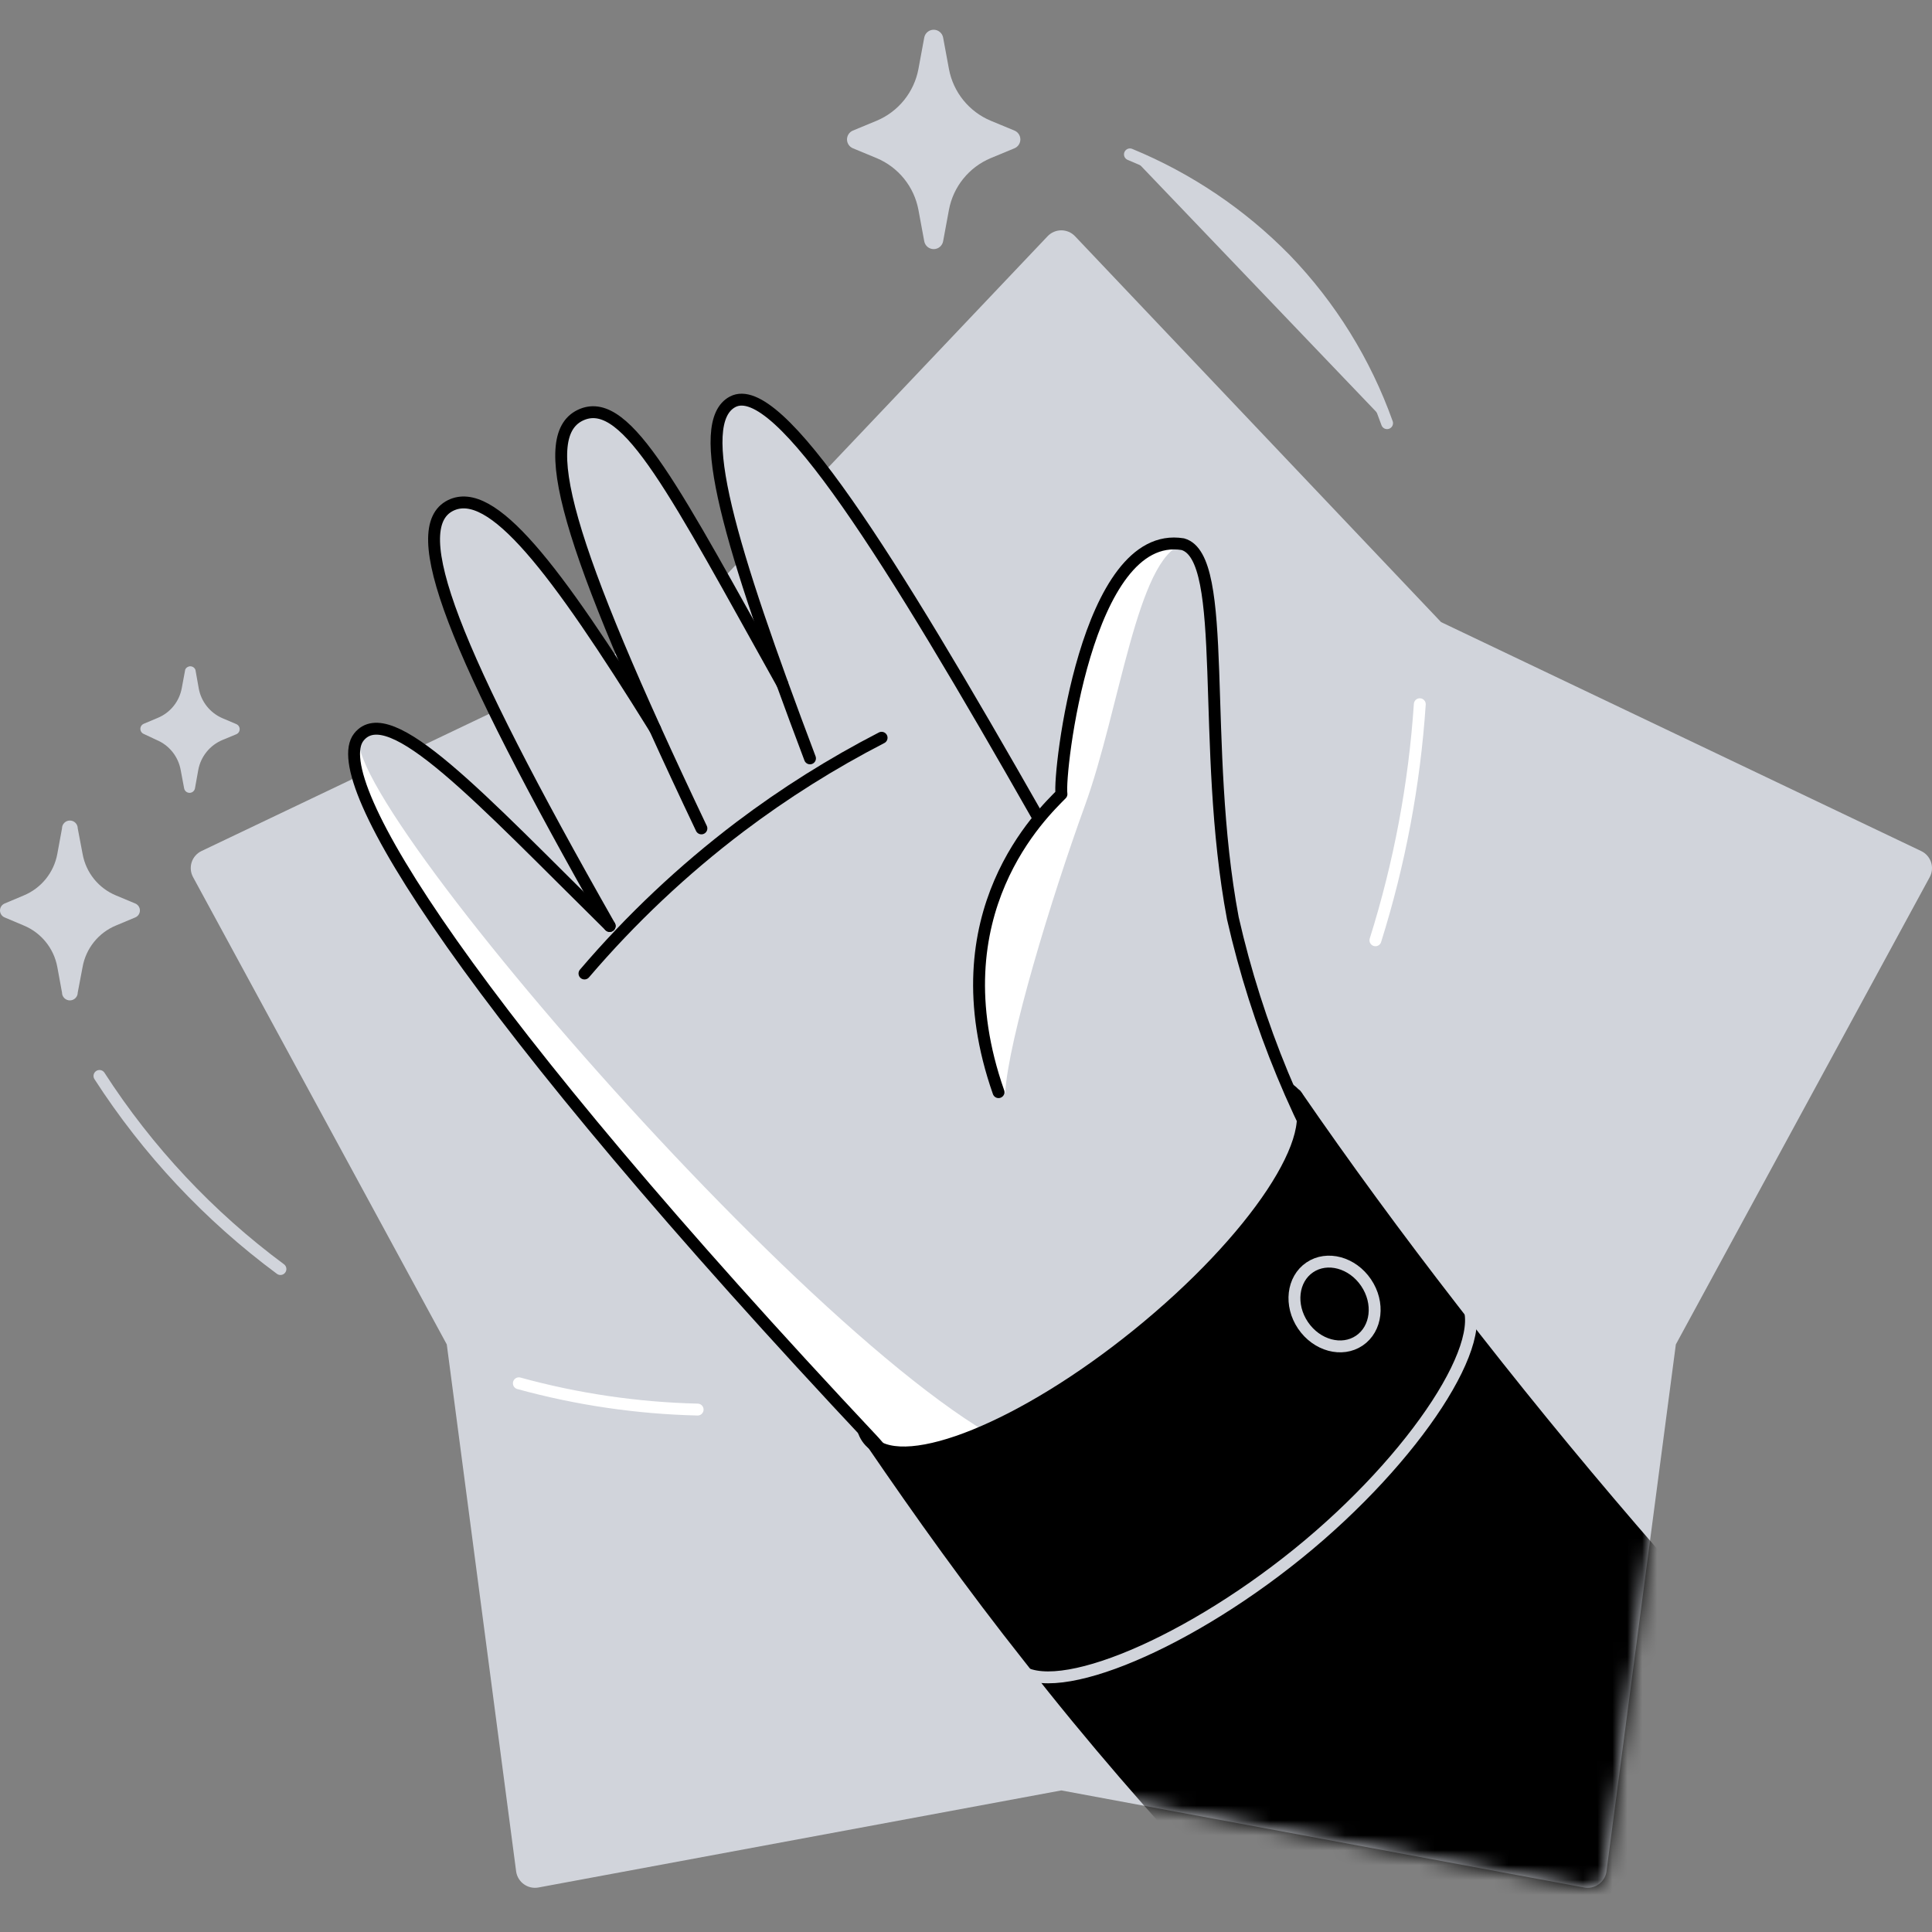 <svg width="130" height="130" viewBox="0 0 130 130" fill="none" xmlns="http://www.w3.org/2000/svg">
<rect x="0" y="0" width="130" height="130" fill="#808080" stroke="none"/>
<path d="M70.492 15.894L45.862 41.859L13.554 57.266C13.399 57.341 13.26 57.447 13.147 57.577C13.034 57.707 12.948 57.859 12.895 58.024C12.843 58.188 12.825 58.362 12.841 58.534C12.858 58.706 12.91 58.872 12.993 59.024L30.063 90.463L34.733 125.947C34.759 126.116 34.82 126.277 34.91 126.422C35 126.566 35.117 126.692 35.257 126.79C35.396 126.889 35.553 126.959 35.719 126.996C35.886 127.033 36.058 127.036 36.226 127.006L71.413 120.473L106.601 127.006C106.769 127.036 106.941 127.033 107.108 126.996C107.274 126.959 107.431 126.889 107.57 126.79C107.709 126.692 107.827 126.566 107.917 126.422C108.007 126.277 108.067 126.116 108.094 125.947L112.764 90.463L129.844 59.024C129.927 58.872 129.979 58.705 129.995 58.532C130.011 58.36 129.991 58.186 129.938 58.021C129.884 57.857 129.798 57.705 129.683 57.575C129.569 57.445 129.429 57.34 129.273 57.266L96.965 41.859L72.335 15.894C72.216 15.769 72.073 15.669 71.915 15.601C71.756 15.534 71.586 15.498 71.413 15.498C71.241 15.498 71.07 15.534 70.912 15.601C70.754 15.669 70.611 15.769 70.492 15.894Z" fill="#D1D4DB"/>
<path d="M63.461 2.53L63.853 4.648C63.997 5.414 64.328 6.132 64.818 6.738C65.308 7.345 65.94 7.82 66.659 8.122L68.268 8.789C68.384 8.839 68.483 8.921 68.552 9.027C68.621 9.132 68.658 9.256 68.658 9.382C68.658 9.508 68.621 9.631 68.552 9.736C68.483 9.842 68.384 9.925 68.268 9.975L66.659 10.642C65.94 10.944 65.308 11.419 64.818 12.025C64.328 12.631 63.997 13.349 63.853 14.115L63.461 16.233C63.434 16.381 63.355 16.516 63.239 16.613C63.123 16.709 62.977 16.762 62.825 16.762C62.674 16.762 62.528 16.709 62.412 16.613C62.296 16.516 62.217 16.381 62.19 16.233L61.798 14.115C61.654 13.349 61.322 12.631 60.833 12.025C60.343 11.419 59.711 10.944 58.992 10.642L57.383 9.975C57.267 9.925 57.168 9.842 57.099 9.736C57.03 9.631 56.993 9.508 56.993 9.382C56.993 9.256 57.03 9.132 57.099 9.027C57.168 8.921 57.267 8.839 57.383 8.789L58.992 8.122C59.711 7.82 60.343 7.345 60.833 6.738C61.322 6.132 61.654 5.414 61.798 4.648L62.19 2.53C62.217 2.382 62.296 2.247 62.412 2.151C62.528 2.054 62.674 2.001 62.825 2.001C62.977 2.001 63.123 2.054 63.239 2.151C63.355 2.247 63.434 2.382 63.461 2.53Z" fill="#D1D4DB"/>
<path d="M13.152 45.078L13.374 46.327C13.455 46.767 13.643 47.18 13.922 47.529C14.201 47.878 14.562 48.153 14.973 48.329L15.894 48.72C15.963 48.748 16.022 48.795 16.064 48.857C16.105 48.918 16.127 48.99 16.127 49.065C16.127 49.139 16.105 49.211 16.064 49.272C16.022 49.334 15.963 49.381 15.894 49.409L14.973 49.79C14.556 49.963 14.188 50.238 13.903 50.59C13.618 50.941 13.426 51.357 13.342 51.802L13.12 53.041C13.105 53.127 13.06 53.205 12.994 53.262C12.927 53.318 12.842 53.349 12.755 53.349C12.667 53.349 12.583 53.318 12.516 53.262C12.449 53.205 12.404 53.127 12.389 53.041L12.156 51.802C12.075 51.358 11.884 50.942 11.601 50.59C11.319 50.239 10.952 49.964 10.536 49.79L9.679 49.388C9.61 49.36 9.551 49.313 9.509 49.251C9.468 49.19 9.445 49.117 9.445 49.043C9.445 48.969 9.468 48.897 9.509 48.836C9.551 48.774 9.61 48.727 9.679 48.699L10.61 48.307C11.026 48.136 11.393 47.863 11.675 47.513C11.959 47.164 12.149 46.748 12.23 46.306L12.463 45.057C12.493 44.989 12.542 44.931 12.605 44.891C12.668 44.852 12.741 44.831 12.815 44.834C12.889 44.836 12.961 44.861 13.021 44.904C13.081 44.947 13.127 45.008 13.152 45.078Z" fill="#D1D4DB"/>
<path d="M5.231 55.741L5.559 57.467C5.67 58.082 5.934 58.66 6.326 59.146C6.718 59.633 7.227 60.013 7.804 60.252L9.096 60.792C9.19 60.83 9.27 60.895 9.327 60.979C9.384 61.063 9.414 61.162 9.414 61.263C9.414 61.364 9.384 61.464 9.327 61.547C9.27 61.631 9.19 61.697 9.096 61.734L7.804 62.275C7.227 62.513 6.718 62.894 6.326 63.38C5.934 63.867 5.67 64.444 5.559 65.059L5.231 66.785C5.231 66.926 5.175 67.061 5.076 67.16C4.977 67.259 4.842 67.315 4.702 67.315C4.561 67.315 4.427 67.259 4.327 67.16C4.228 67.061 4.172 66.926 4.172 66.785L3.855 65.059C3.74 64.444 3.474 63.867 3.08 63.381C2.686 62.895 2.177 62.514 1.599 62.275L0.318 61.734C0.224 61.697 0.143 61.631 0.087 61.547C0.03 61.464 0 61.364 0 61.263C0 61.162 0.03 61.063 0.087 60.979C0.143 60.895 0.224 60.83 0.318 60.792L1.599 60.252C2.177 60.012 2.686 59.632 3.08 59.146C3.474 58.659 3.74 58.082 3.855 57.467L4.172 55.741C4.172 55.601 4.228 55.466 4.327 55.367C4.427 55.267 4.561 55.212 4.702 55.212C4.842 55.212 4.977 55.267 5.076 55.367C5.175 55.466 5.231 55.601 5.231 55.741Z" fill="#D1D4DB"/>
<path d="M34.913 93.079C38.835 94.157 42.875 94.751 46.942 94.847" stroke="white" stroke-width="0.8" stroke-linecap="round" stroke-linejoin="round"/>
<path d="M6.693 72.398C9.936 77.427 14.061 81.829 18.87 85.391" stroke="#D1D4DB" stroke-width="0.8" stroke-linecap="round" stroke-linejoin="round"/>
<path d="M95.535 47.386C95.174 52.781 94.171 58.113 92.549 63.27L95.535 47.386Z" fill="#D1D4DB"/>
<path d="M95.535 47.386C95.174 52.781 94.171 58.113 92.549 63.27" stroke="white" stroke-width="0.8" stroke-linecap="round" stroke-linejoin="round"/>
<path d="M76.031 10.388C79.959 12.006 83.519 14.405 86.493 17.44C89.531 20.59 91.863 24.352 93.333 28.474" fill="#D1D4DB"/>
<path d="M76.031 10.388C79.959 12.006 83.519 14.405 86.493 17.44C89.531 20.59 91.863 24.352 93.333 28.474" stroke="#D1D4DB" stroke-width="0.8" stroke-linecap="round" stroke-linejoin="round"/>
<mask id="mask0_1135_881" style="mask-type:alpha" maskUnits="userSpaceOnUse" x="12" y="15" width="118" height="113">
<path d="M70.492 15.894L28.061 26.356L13.554 57.266C13.398 57.341 13.26 57.447 13.146 57.577C13.033 57.707 12.948 57.859 12.895 58.024C12.843 58.188 12.824 58.362 12.841 58.534C12.858 58.706 12.909 58.872 12.993 59.024L30.062 90.463L34.732 125.947C34.759 126.116 34.819 126.277 34.909 126.422C34.999 126.566 35.117 126.692 35.256 126.79C35.395 126.889 35.553 126.959 35.719 126.996C35.886 127.033 36.058 127.036 36.225 127.006L71.413 120.473L106.601 127.006C106.769 127.036 106.941 127.033 107.107 126.996C107.274 126.959 107.431 126.889 107.57 126.79C107.709 126.692 107.827 126.566 107.917 126.422C108.007 126.277 108.067 126.116 108.094 125.947L112.764 90.463L129.844 59.024C129.927 58.872 129.978 58.705 129.994 58.532C130.01 58.36 129.991 58.186 129.937 58.021C129.884 57.857 129.797 57.705 129.683 57.575C129.569 57.445 129.429 57.34 129.272 57.266L96.965 41.859L72.335 15.894C72.216 15.769 72.073 15.669 71.915 15.601C71.756 15.534 71.586 15.498 71.413 15.498C71.241 15.498 71.07 15.534 70.912 15.601C70.754 15.669 70.611 15.769 70.492 15.894Z" fill="#6EDAFF"/>
</mask>
<g mask="url(#mask0_1135_881)">
<path d="M76.485 89.834C84.42 83.427 89.206 76.193 87.174 73.677C85.142 71.16 77.062 74.315 69.127 80.722C61.192 87.13 56.406 94.364 58.438 96.88C60.47 99.397 68.549 96.242 76.485 89.834Z" stroke="black" stroke-width="0.8" stroke-linecap="round" stroke-linejoin="round"/>
<path d="M71.413 57.764C60.623 38.703 52.522 25.35 49.303 27.055C46.624 28.463 49.081 36.691 54.502 51.05C50.362 54.428 45.163 58.95 41.023 62.327C30.433 51.738 26.441 46.73 24.143 49.62C21.846 52.511 31.556 68.003 58.802 97.007L65.007 104.091L91.353 82.055L71.413 57.764Z" fill="#D1D4DB"/>
<path d="M41.361 62.899C30.772 44.252 27.235 35.537 30.317 34.012C33.642 32.371 38.015 40.588 48.731 56.482" fill="#D1D4DB"/>
<path d="M48.032 57.509C38.82 38.131 35.992 29.173 39.18 27.86C42.621 26.472 46.359 34.997 55.858 51.632" fill="#D1D4DB"/>
<path d="M39.328 65.504C42.449 61.847 45.957 58.538 49.79 55.635C52.79 53.369 55.979 51.364 59.321 49.642" fill="#D1D4DB"/>
<path d="M83.983 82.923L91.395 82.076C87.472 75.835 84.633 68.975 82.998 61.787C80.806 50.139 82.797 37.506 79.631 36.617C73.118 35.558 71.255 52.045 71.466 53.432C70.281 54.65 62.995 61.417 67.231 73.488" fill="#D1D4DB"/>
<path d="M69.899 55.084C59.871 37.453 52.374 25.435 49.303 27.034C46.624 28.442 49.081 36.67 54.503 51.029" stroke="black" stroke-width="0.8" stroke-linecap="round" stroke-linejoin="round"/>
<path d="M41.023 62.306C30.433 43.669 27.257 35.537 30.317 34.012C33.081 32.657 37.285 38.099 44.083 49.049" stroke="black" stroke-width="0.8" stroke-linecap="round" stroke-linejoin="round"/>
<path d="M47.196 55.741C37.973 36.352 35.993 29.173 39.18 27.881C42.209 26.663 45.428 33.101 52.639 46.01" stroke="black" stroke-width="0.8" stroke-linecap="round" stroke-linejoin="round"/>
<path d="M39.328 65.504C42.449 61.847 45.957 58.538 49.79 55.635C52.79 53.369 55.979 51.364 59.321 49.642" stroke="black" stroke-width="0.8" stroke-linecap="round" stroke-linejoin="round"/>
<path d="M71.424 53.432C71.159 54.057 72.62 36.257 79.006 36.543C79.196 36.543 79.789 36.543 79.588 36.617C76.517 37.549 75.352 47.714 73.012 54.174C70.672 60.633 67.855 69.952 67.633 73.562C66.214 71.54 63.683 60.188 71.424 53.432Z" fill="white"/>
<path d="M71.996 98.267C62.72 99.919 23.37 55.053 24.143 49.642C21.877 52.522 31.556 68.024 58.802 97.018L61.491 100.099L71.583 98.617L71.996 98.267Z" fill="white"/>
<path d="M91.353 82.076C87.43 75.835 84.591 68.975 82.956 61.787C80.764 50.139 82.755 37.506 79.588 36.617C73.076 35.558 71.212 52.045 71.424 53.432C70.238 54.65 62.953 61.417 67.189 73.488" stroke="black" stroke-width="0.8" stroke-linecap="round" stroke-linejoin="round"/>
<path d="M41.022 62.306C32.297 53.697 26.198 47.005 24.143 49.599C21.877 52.48 31.556 67.982 58.802 96.986L65.007 104.07" stroke="black" stroke-width="0.8" stroke-linecap="round" stroke-linejoin="round"/>
<path d="M97.791 88.123C94.007 83.245 90.477 78.427 87.202 73.668C89.235 76.189 84.438 83.421 76.507 89.828C68.829 96.033 61.025 99.178 58.685 97.092C61.862 101.74 65.335 106.622 69.274 111.588C73.51 117.021 77.809 121.923 81.907 126.339L110.9 130.797L121.659 115.972C113.812 107.723 105.775 98.458 97.791 88.123Z" fill="black" stroke="black" stroke-width="0.8" stroke-linecap="round" stroke-linejoin="round"/>
<path d="M68.269 112.054C70.302 114.574 79.355 110.995 87.329 104.546C95.303 98.098 100.576 89.912 98.543 87.392" stroke="#D1D4DB" stroke-width="0.8" stroke-linecap="round" stroke-linejoin="round"/>
<path d="M91.468 90.207C92.64 89.413 92.842 87.666 91.92 86.306C90.999 84.945 89.302 84.486 88.13 85.28C86.958 86.074 86.756 87.82 87.677 89.181C88.599 90.541 90.296 91.001 91.468 90.207Z" stroke="#D1D4DB" stroke-width="0.8" stroke-linecap="round" stroke-linejoin="round"/>
</g>
</svg>
